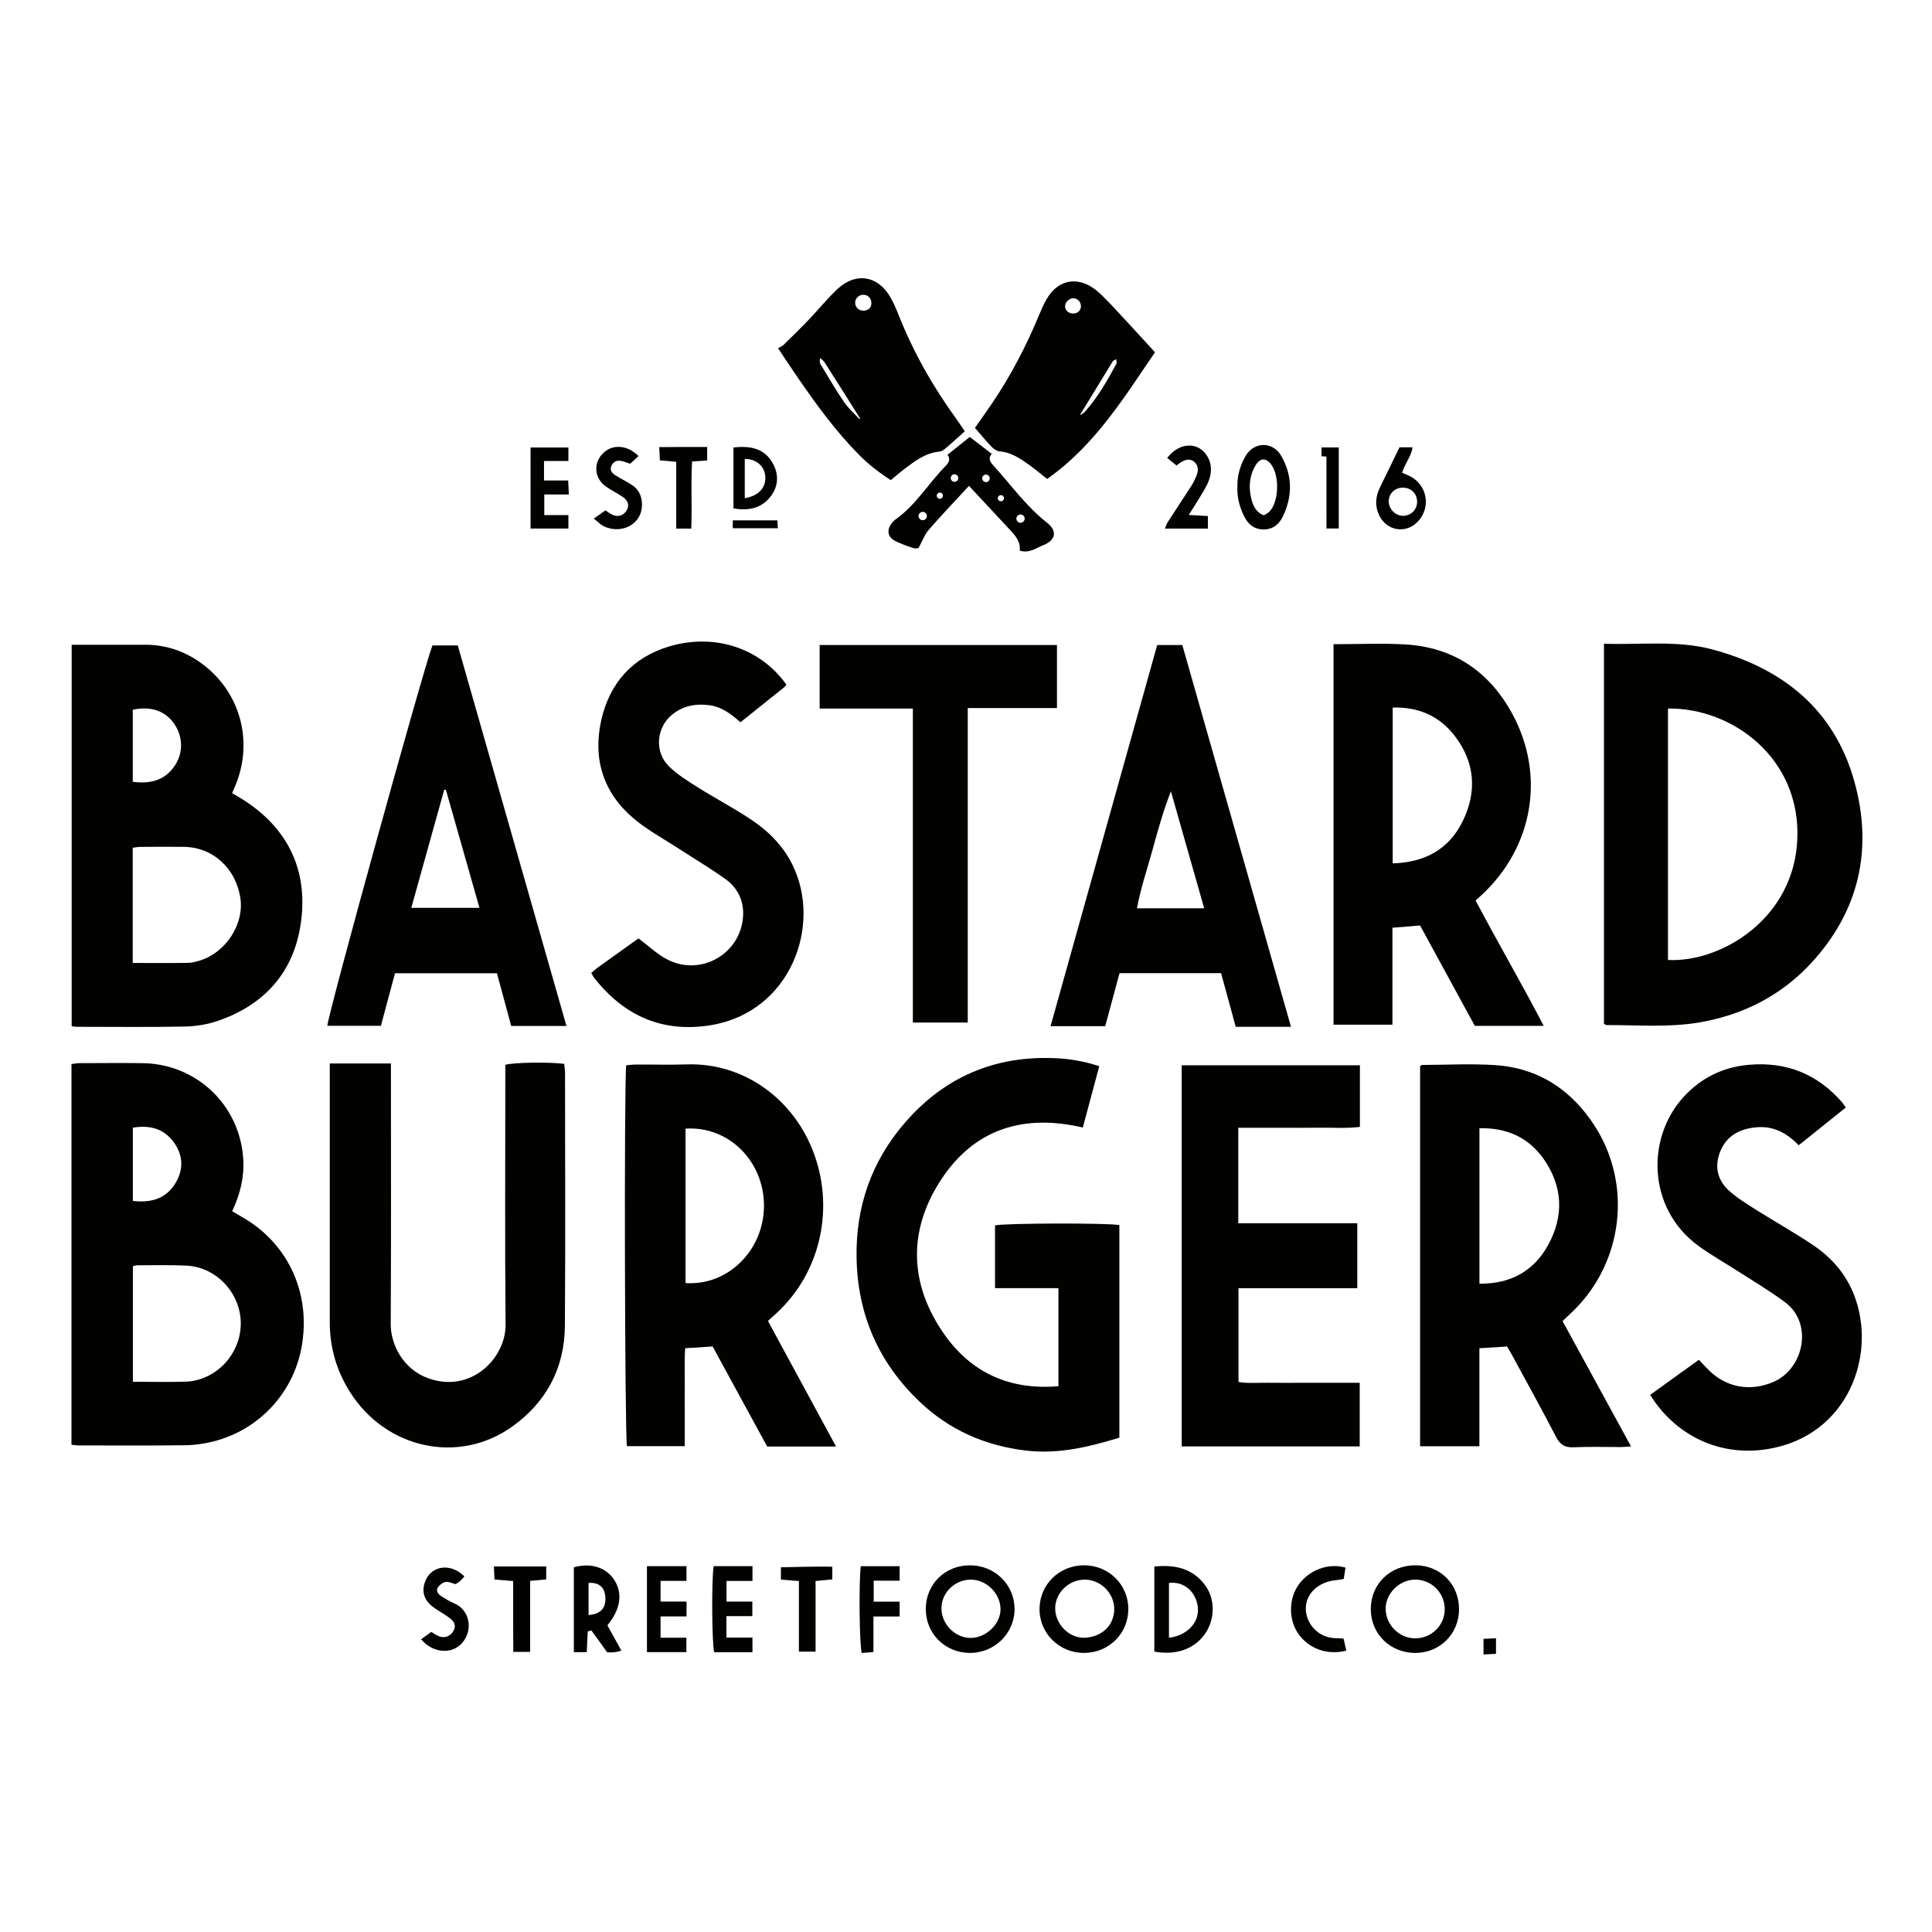 <?xml version="1.0" encoding="UTF-8"?>
<svg xmlns="http://www.w3.org/2000/svg" width="1000" height="1000" viewBox="0 0 1000 1000" fill="none">
  <path d="M125.144 629.846C123.505 628.915 121.902 627.924 120.181 626.911C124.319 618.106 126.511 609.266 125.91 599.871C124.13 571.948 101.699 550.613 73.681 550.283C62.884 550.153 52.099 550.248 41.302 550.283C39.829 550.295 38.355 550.601 37 550.766V747.799C38.414 747.94 39.546 748.152 40.678 748.152C59.124 748.164 77.559 748.294 96.006 748.058C100.85 747.999 105.789 747.268 110.492 746.078C134.738 739.913 152.808 720.005 156.485 694.993C160.505 667.741 148.246 642.906 125.144 629.846ZM68.766 583.688C77.583 582.214 84.95 584.159 90.148 591.491C94.745 598.009 95.04 605.081 91.067 611.965C86.282 620.251 78.62 622.726 68.766 621.607V583.688ZM96.006 715.149C87.048 715.42 78.066 715.196 68.79 715.196V655.365C69.756 655.176 70.487 654.893 71.218 654.905C79.646 654.917 88.097 654.681 96.501 655.082C112.307 655.848 124.967 669.816 124.625 685.646C124.283 701.322 111.494 714.665 96.006 715.149Z" fill="#020201"></path>
  <path d="M126.7 414.473C124.614 413.106 122.421 411.903 120.135 410.536C120.924 408.686 121.643 407.094 122.28 405.479C131.108 382.919 124.071 357.978 104.611 343.586C95.889 337.138 86.023 333.696 75.061 333.72C62.543 333.743 50.013 333.72 37.095 333.72V531.188C38.273 531.318 39.04 531.471 39.806 531.471C58.429 531.471 77.053 531.707 95.676 531.342C101.452 531.224 107.463 530.234 112.921 528.348C138.546 519.484 153.48 501.143 156.132 474.387C158.643 448.927 148.329 428.641 126.7 414.473ZM68.719 367.372C77.96 365.333 85.54 367.938 90.125 374.562C94.686 381.151 94.969 389.449 90.62 396.062C85.516 403.853 78.043 405.88 68.719 404.654V367.372ZM103.774 497.065C101.735 497.713 99.59 498.338 97.48 498.373C88.085 498.515 78.703 498.432 68.696 498.432V438.79C70.169 438.613 71.466 438.342 72.762 438.342C80.212 438.295 87.661 438.247 95.099 438.33C110.233 438.507 122.185 449.445 124.449 465.087C126.346 478.312 116.999 492.833 103.774 497.065Z" fill="#020201"></path>
  <path d="M959.773 404.336C949.354 367.183 922.797 345.979 886.446 336.183C868.176 331.268 849.423 333.85 830.21 333.19V529.927C830.87 530.257 831.2 530.576 831.53 530.576C847.584 530.528 863.685 531.931 879.645 529.197C902.182 525.33 921.843 515.335 937.295 498.668C962.307 471.676 969.615 439.473 959.773 404.336ZM930.306 434.04C928.738 475.907 890.312 498.303 863.343 496.876V366.736C896.265 366.264 931.873 392.007 930.306 434.04Z" fill="#020201"></path>
  <path d="M560.475 583.617C527.448 575.861 501.599 585.821 484.826 614.264C469.868 639.629 471.613 665.82 488.374 690.078C502.518 710.54 522.556 719.64 547.839 717.495V666.751H515.024V634.266C519.704 633.087 573.064 632.934 579.382 634.089V744.145C563.658 748.919 547.887 752.797 531.066 750.817C509.897 748.318 491.415 740.196 476.009 725.533C454.84 705.377 443.925 680.589 443.359 651.251C442.84 624.624 451.068 601.062 468.465 581.012C488.68 557.709 514.423 546.488 545.447 547.678C553.32 547.973 560.97 549.211 568.974 551.863C566.157 562.4 563.387 572.702 560.463 583.605L560.475 583.617Z" fill="#020201"></path>
  <path d="M808.769 683.783C811.009 681.662 812.871 679.953 814.674 678.173C840.252 652.913 844.849 612.825 825.365 582.698C813.26 563.968 796.157 552.723 773.667 551.285C761.185 550.484 748.596 551.167 736.055 551.226C735.748 551.226 735.442 551.603 735.041 551.874V748.589H765.734V697.857C770.85 697.539 775.306 697.256 780.079 696.95C780.893 698.376 781.8 699.861 782.637 701.393C790.275 715.502 798.066 729.541 805.445 743.78C807.555 747.87 810.042 749.331 814.604 749.107C822.819 748.73 831.07 749.013 839.309 748.989C840.736 748.978 842.174 748.789 844.201 748.636C832.202 726.676 820.58 705.401 808.769 683.783ZM801.237 644.556C793.847 657.887 781.895 664.594 765.758 664.429V583.971C779.702 583.676 790.959 588.568 798.856 599.683C808.981 613.957 809.606 629.445 801.237 644.556Z" fill="#020201"></path>
  <path d="M397.507 683.76C398.462 682.852 399.122 682.157 399.841 681.544C424.028 660.869 432.149 627.217 421.482 597.561C411.262 569.143 385.26 549.977 355.557 550.932C346.728 551.226 337.9 550.955 329.071 551.002C327.386 551.014 325.7 551.273 324.132 551.403C322.977 561.01 323.402 744.393 324.51 748.542H354.425V731.038C354.425 725.545 354.39 720.052 354.437 714.559C354.484 708.972 354.201 703.362 354.637 697.834C359.824 697.504 364.267 697.233 368.864 696.938C378.388 714.418 387.818 731.721 397.094 748.73H432.738C420.798 726.7 409.188 705.295 397.507 683.76ZM354.826 664.099V584.183C377.162 582.698 395.586 601.097 395.432 624.341C395.279 647.22 376.667 665.655 354.826 664.099Z" fill="#020201"></path>
  <path d="M763.779 466.1C765.075 464.921 766.077 464.013 767.067 463.082C793.47 438.471 800.024 401.377 782.85 369.646C771.04 347.781 752.546 335.016 727.369 333.554C715.263 332.847 703.087 333.436 690.228 333.436V530.374H720.721V480.197C725.766 479.784 730.197 479.419 735.03 479.03C744.531 496.439 754.054 513.908 763.366 530.976H799.034C787.447 508.769 775.189 487.729 763.779 466.1ZM757.095 425.045C750 439.543 737.623 446.356 720.862 446.887V366.228C734.052 365.839 744.943 370.483 752.935 380.856C763.496 394.564 764.592 409.746 757.095 425.045Z" fill="#020201"></path>
  <path d="M170.7 550.459H202.349C202.349 552.899 202.349 555.009 202.349 557.119C202.349 599.87 202.49 642.622 202.242 685.362C202.183 695.664 208.442 708.677 221.762 713.427C243.957 721.336 261.85 702.818 261.685 685.621C261.296 643.07 261.555 600.519 261.555 557.967C261.555 555.645 261.555 553.311 261.555 551.119C266.234 549.881 283.997 549.634 292.06 550.647C292.189 552.227 292.461 553.913 292.461 555.598C292.484 599.128 292.696 642.669 292.39 686.199C292.237 707.981 282.889 725.65 265.209 738.333C237.533 758.182 199.803 750.014 181.191 720.57C174.213 709.525 170.688 697.502 170.688 684.419C170.712 642.068 170.688 599.705 170.688 557.354C170.688 555.221 170.688 553.087 170.688 550.447L170.7 550.459Z" fill="#020201"></path>
  <path d="M703.887 551.38V583.264C696.744 584.183 689.743 583.582 682.776 583.7C675.916 583.806 669.045 583.724 662.185 583.724C655.171 583.724 648.17 583.724 640.932 583.724V633.135H702.532V666.775H641.039V715.302C646.083 716.175 651.34 715.621 656.527 715.715C661.819 715.809 667.123 715.739 672.416 715.739C677.519 715.739 682.611 715.739 687.715 715.739C692.961 715.739 698.218 715.739 703.781 715.739V748.672H611.642V551.392H703.887V551.38Z" fill="#020201"></path>
  <path d="M236.955 334.085H223.824C218.968 346.709 169.321 526.438 169.439 530.964H197.15C199.625 521.735 202.042 512.741 204.458 503.748H257.217C259.728 513.024 262.167 522.03 264.607 531.047H293.203C274.367 465.086 255.637 399.515 236.955 334.085ZM212.886 469.884C218.65 449.186 224.284 429.006 229.918 408.815C230.201 408.803 230.496 408.78 230.779 408.756C236.531 428.994 242.283 449.221 248.164 469.884H212.886Z" fill="#020201"></path>
  <path d="M611.972 333.873H598.96C580.525 399.774 562.196 465.263 543.761 531.153H572.061C574.596 521.735 577.071 512.565 579.464 503.713H632.034C634.604 513.131 637.102 522.301 639.601 531.459C649.337 531.495 658.437 531.495 668.209 531.459C649.278 464.957 630.62 399.397 611.972 333.873ZM588.493 470.131C590.414 459.594 593.868 449.728 596.59 439.685C599.337 429.572 602.213 419.494 606.055 409.558C611.76 429.596 617.453 449.622 623.288 470.131H588.493Z" fill="#020201"></path>
  <path d="M306.04 503.595C307.219 502.604 308.209 501.661 309.293 500.872C316.578 495.627 323.886 490.417 330.475 485.702C335.826 489.686 340.258 494.024 345.527 496.699C362.901 505.539 383.422 493.623 384.613 474.28C385.108 466.277 381.855 459.558 375.419 454.961C367.793 449.504 359.707 444.706 351.845 439.579C343.818 434.346 335.225 429.772 327.964 423.631C312.217 410.324 306.759 392.773 311.191 372.841C315.47 353.628 327.375 340.261 346.411 334.58C369.49 327.696 393.37 335.134 407.032 354.382C406.666 354.83 406.36 355.349 405.912 355.714C398.427 361.726 390.931 367.725 383.257 373.854C378.46 369.599 373.509 365.804 366.991 364.991C359.895 364.095 353.306 365.38 347.707 370.035C339.657 376.742 338.69 389.331 346.234 396.651C350.666 400.953 356.076 404.324 361.345 407.636C370.28 413.259 379.686 418.162 388.467 424.008C397.508 430.02 405.158 437.493 410.12 447.488C425.702 478.865 409.236 523.833 367.969 530.622C342.945 534.736 323.061 525.837 307.596 506.2C307.019 505.457 306.606 504.585 306.017 503.583L306.04 503.595Z" fill="#020201"></path>
  <path d="M854.126 721.974C862.613 715.868 870.828 709.951 879.339 703.822C881.248 705.826 882.91 707.665 884.678 709.397C893.766 718.32 906.107 720.3 917.764 715.35C933.653 708.607 938.651 685.139 924.059 674.142C916.267 668.272 907.792 663.31 899.589 658.006C892.693 653.538 885.456 649.554 878.867 644.686C852.712 625.403 852.028 589.04 871.359 567.858C880.435 557.91 891.727 552.299 905.27 551.132C924.636 549.47 940.643 555.883 953.397 570.499C954.021 571.206 954.505 572.043 955.365 573.257C947.138 579.857 939.087 586.305 931.001 592.788C924.86 586.458 917.941 582.734 909.289 583.464C900.72 584.195 893.695 587.672 890.348 596.1C887.377 603.561 888.815 610.622 894.662 616.032C898.775 619.839 903.679 622.868 908.453 625.886C918.377 632.157 928.656 637.885 938.392 644.427C947.986 650.863 955.448 659.385 959.703 670.37C971.69 701.37 956.473 743.108 915.23 749.992C889.428 754.294 866.832 742.425 854.138 721.998L854.126 721.974Z" fill="#020201"></path>
  <path d="M500.903 529.267H472.496V366.747H424.252V333.861H547.085V366.488H500.903V529.267Z" fill="#020201"></path>
  <path d="M495.164 217.075C482.917 200.208 472.686 182.22 465.024 162.795C463.81 159.707 462.466 156.643 460.816 153.767C454.439 142.698 443.124 140.742 433.682 149.417C428.366 154.309 423.828 160.025 418.819 165.259C414.505 169.773 410.026 174.135 405.57 178.508C404.887 179.168 403.932 179.545 402.729 180.264C406.478 185.863 409.672 190.743 412.984 195.54C422.661 209.59 432.692 223.369 444.75 235.533C449.677 240.507 455.194 244.751 461.064 248.511C463.633 246.401 465.849 244.468 468.183 242.7C473.64 238.551 479.098 234.378 486.347 233.742C487.561 233.636 488.799 232.598 489.812 231.738C492.936 229.086 495.942 226.292 499.36 223.239C497.993 221.224 496.637 219.102 495.164 217.075ZM448.652 220.752C448.251 220.34 447.862 219.939 447.461 219.527C447.025 219.185 446.601 218.843 446.177 218.489C445.788 218.1 445.387 217.7 444.998 217.299C444.998 217.24 444.998 217.169 444.998 217.098C444.668 216.733 444.314 216.368 443.961 216.002C442.923 214.93 441.863 213.881 440.837 212.808C439.423 211.346 438.079 209.838 436.947 208.187C432.645 201.917 428.826 195.304 424.854 188.809C424.312 187.925 424.099 186.841 424.524 185.344C425.278 186.051 426.221 186.629 426.752 187.466C432.857 197.013 438.904 206.584 444.927 216.167C445.069 216.403 445.01 216.768 444.998 217.098C445.033 217.134 445.069 217.157 445.092 217.193C445.493 217.582 445.894 217.971 446.306 218.36C446.731 218.701 447.155 219.055 447.579 219.397L448.805 220.576L448.64 220.752H448.652ZM447.296 160.792C444.727 161.016 442.605 159.153 442.629 156.701C442.64 154.462 444.432 152.659 446.731 152.576C449.053 152.505 450.797 154.085 451.009 156.466C451.233 158.906 449.783 160.579 447.296 160.792Z" fill="#020201"></path>
  <path d="M541.816 270.447C531.067 261.972 523.205 250.892 514.14 240.909C512.455 239.058 511.276 237.255 513.327 234.921C509.284 231.809 505.63 228.992 501.964 226.163C497.933 229.381 494.267 232.316 490.401 235.404C492.051 237.561 491.226 239.388 489.576 241.038C480.642 250.067 474.147 261.383 463.539 268.844C462.749 269.398 462.065 270.152 461.476 270.93C458.777 274.514 459.496 278.132 463.55 280.101C466.521 281.55 469.668 282.694 472.827 283.707C473.958 284.073 475.337 283.66 475.443 283.649C477.494 279.888 478.591 276.682 480.653 274.313C487.195 266.781 494.091 259.556 501.54 251.482C508.872 259.355 515.661 266.64 522.45 273.912C525.385 277.06 528.344 280.195 527.802 284.992C532.658 286.536 536.135 283.743 539.801 282.281C546.519 279.594 547.474 274.903 541.816 270.447ZM477.6 269.245C476.41 269.245 475.443 268.278 475.443 267.088C475.443 265.897 476.41 264.943 477.6 264.943C478.791 264.943 479.746 265.897 479.746 267.088C479.746 268.278 478.791 269.245 477.6 269.245ZM487.867 257.304C487.454 258.082 486.5 258.389 485.71 257.976C484.932 257.564 484.637 256.609 485.038 255.819C485.451 255.041 486.405 254.747 487.195 255.147C487.973 255.56 488.28 256.515 487.867 257.304ZM495.8 248.346C495.293 249.301 494.114 249.678 493.159 249.171C492.205 248.676 491.827 247.498 492.334 246.531C492.806 245.624 493.902 245.246 494.845 245.659H494.857C494.857 245.659 494.869 245.659 494.88 245.635C494.88 245.647 494.892 245.659 494.892 245.671C494.916 245.671 494.951 245.694 494.975 245.706C495.929 246.213 496.295 247.392 495.8 248.346ZM512.066 248.5C511.571 249.454 510.392 249.82 509.437 249.325C508.471 248.818 508.105 247.639 508.6 246.684C509.107 245.73 510.286 245.352 511.241 245.859C512.195 246.354 512.573 247.533 512.066 248.5ZM518.065 259.462C517.181 259.462 516.474 258.754 516.474 257.87C516.474 256.986 517.181 256.279 518.065 256.279C518.949 256.279 519.657 256.986 519.657 257.87C519.657 258.754 518.949 259.462 518.065 259.462ZM528.214 270.589C527.035 270.589 526.069 269.622 526.069 268.431C526.069 267.241 527.035 266.286 528.214 266.286C529.393 266.286 530.371 267.253 530.371 268.431C530.371 269.61 529.405 270.589 528.214 270.589Z" fill="#020201"></path>
  <path d="M502.165 810.199C489.258 810.141 479.287 819.865 479.181 832.607C479.074 845.349 488.881 855.332 501.706 855.544C514.601 855.756 525.162 845.49 525.138 832.783C525.103 820.254 514.931 810.247 502.165 810.199ZM502.566 847.788C494.409 847.895 487.243 840.669 487.29 832.383C487.325 824.356 494.209 817.637 502.425 817.614C510.628 817.59 517.842 824.768 517.866 832.948C517.877 840.539 510.522 847.682 502.566 847.788Z" fill="#020201"></path>
  <path d="M561.029 810.199C548.24 810.235 538.127 820.159 538.056 832.736C537.985 845.537 548.44 855.756 561.394 855.544C574.207 855.332 584.084 845.348 584.014 832.666C583.943 820.089 573.783 810.152 561.029 810.199ZM561.406 847.694C553.179 847.989 546.048 840.433 546.166 832.241C546.283 824.309 553.379 817.543 561.536 817.613C569.881 817.684 576.835 824.756 576.741 833.078C576.435 842.496 569.068 847.411 561.406 847.694Z" fill="#020201"></path>
  <path d="M732.742 810.2C719.494 810.106 709.475 819.924 709.522 832.961C709.569 845.679 719.482 855.474 732.389 855.556C745.189 855.627 755.161 845.761 755.196 833.008C755.232 820.066 745.59 810.282 732.742 810.2ZM732.66 848.001C724.338 848.084 717.313 841.141 717.219 832.772C717.136 824.91 724.102 817.838 732.165 817.614C740.581 817.378 747.594 824.097 747.794 832.595C747.983 840.988 741.182 847.918 732.66 848.001Z" fill="#020201"></path>
  <path d="M623.665 820.371C617.124 811.661 607.965 809.763 597.475 810.836V854.848C608.92 856.994 618.668 853.363 624.054 845.159C628.958 837.686 628.993 827.444 623.665 820.371ZM605.678 847.635H605.054V819.346C612.586 818.356 618.892 823.648 619.953 831.51C621.002 839.348 615.049 846.15 605.678 847.635Z" fill="#020201"></path>
  <path d="M314.408 841.282C321.21 832.949 322.4 824.733 318.027 817.885C313.807 811.261 305.816 808.75 297.022 811.225V855.144H303.706C303.883 851.325 304.048 847.883 304.201 844.453C305.12 844.241 306.04 843.84 306.169 844.017C308.904 847.695 311.556 851.431 314.255 855.215C316.825 855.466 319.276 855.176 321.61 854.343C319.241 850.04 316.895 845.797 314.408 841.282ZM304.637 835.955V819.323C309.906 818.899 313.006 821.516 313.336 826.631C313.713 832.348 310.955 835.413 304.637 835.955Z" fill="#020201"></path>
  <path d="M369.396 810.636H389.481V818.286H376.044V828.988H389.41V836.508H375.985V847.588H389.469V855.203H369.667C368.465 850.924 368.253 817.237 369.396 810.624V810.636Z" fill="#020201"></path>
  <path d="M355.345 836.65H341.908V847.682H355.275V855.144H334.859V810.647H355.322V818.262H341.908V828.965H355.357V836.65H355.345Z" fill="#020201"></path>
  <path d="M663.21 236.029C658.873 228.391 649.089 228.45 644.693 236.052C644.351 236.642 644.021 237.243 643.726 237.844C643.62 238.056 643.514 238.28 643.408 238.504C643.302 238.716 643.208 238.94 643.102 239.164C642.948 239.518 642.795 239.871 642.654 240.225L642.406 240.861C641.982 241.958 641.628 243.089 641.345 244.232C641.251 244.621 641.168 244.999 641.086 245.388C641.015 245.706 640.956 246.036 640.897 246.366C640.838 246.696 640.791 247.026 640.744 247.356C640.697 247.686 640.662 248.016 640.626 248.358C640.626 248.488 640.603 248.629 640.579 248.771C640.544 249.136 640.52 249.501 640.508 249.878C640.461 250.668 640.449 251.47 640.473 252.271C640.438 253.179 640.449 254.075 640.508 254.971C640.508 255.136 640.52 255.301 640.544 255.477C640.579 256.02 640.638 256.55 640.721 257.092C640.768 257.505 640.838 257.905 640.921 258.318C640.944 258.507 640.98 258.695 641.027 258.884C641.451 260.958 642.1 262.974 642.925 264.954C643.172 265.52 643.42 266.086 643.679 266.64C643.821 266.923 643.95 267.194 644.092 267.477C646.19 271.673 649.549 274.136 654.323 274.042C658.884 273.959 662.02 271.402 663.941 267.441C669.08 256.868 669.045 246.307 663.21 236.029ZM657.057 264.824C656.444 265.461 655.608 265.897 654.747 266.404C654.323 266.651 653.792 266.675 653.368 266.451C649.584 264.4 648.382 261.17 647.581 257.705C646.202 251.788 646.744 246.071 649.903 240.814C652.083 237.196 654.877 236.901 657.411 239.718C662.385 245.27 662.232 259.367 657.057 264.836V264.824Z" fill="#020201"></path>
  <path d="M274.604 273.582V231.62H294.205V238.622H281.581V248.688H294.088C294.205 251.139 294.311 253.202 294.441 255.937H281.723V266.616H294.205V273.582H274.604Z" fill="#020201"></path>
  <path d="M452.223 818.168V829.012H465.637V836.685H452.093V855.085C449.677 855.285 447.826 855.438 446.047 855.58C444.821 851.148 444.491 819.653 445.528 810.671H465.649V818.156H452.223V818.168Z" fill="#020201"></path>
  <path d="M330.486 236.041C329.095 237.337 327.704 238.622 326.195 240.036C324.498 239.506 322.918 238.811 321.256 238.539C319.135 238.186 317.402 239.023 316.483 241.085C315.469 243.372 316.789 244.904 318.498 245.989C321.28 247.769 324.298 249.207 327.067 251.01C330.368 253.167 332.018 256.244 332.254 260.31C332.926 271.414 321.634 276.706 312.64 272.451C310.955 271.649 309.599 270.164 307.336 268.42C309.717 266.746 311.52 265.485 313.383 264.176C314.726 265.037 315.799 265.897 317.001 266.451C319.783 267.724 322.6 266.876 324.191 264.471C325.806 262.019 325.37 259.355 322.577 257.375C319.571 255.242 316.117 253.698 313.182 251.482C307.666 247.297 307.147 239.989 311.733 235.003C316.589 229.735 324.486 230.053 330.474 236.029L330.486 236.041Z" fill="#020201"></path>
  <path d="M695.437 848.13C695.991 850.593 696.415 852.491 696.851 854.365C686.879 856.911 677.143 853.328 671.721 845.195C666.912 837.981 667.077 827.444 672.099 820.348C677.615 812.568 687.516 808.844 696.439 811.39C696.156 813.217 695.861 815.091 695.519 817.271C694.105 817.495 692.82 817.778 691.524 817.896C682.259 818.745 675.67 825.015 675.882 832.972C676.083 840.327 682.306 848.201 692.219 847.93C693.162 847.906 694.117 848.036 695.437 848.13Z" fill="#020201"></path>
  <path d="M217.966 848.495C219.793 847.175 221.361 846.032 223.211 844.688C224.472 845.419 225.698 846.315 227.065 846.88C230.048 848.106 233.077 846.998 234.621 844.299C236 841.895 235.67 839.796 232.947 837.663C230.189 835.506 227.007 833.903 224.201 831.817C219.734 828.504 218.296 824.273 219.722 819.523C222.433 810.435 232.959 808.49 240.397 815.963C239.642 816.776 238.935 817.649 238.098 818.391C237.379 819.028 236.519 819.499 235.835 819.959C233.961 819.487 232.193 818.544 230.637 818.815C229.164 819.075 227.525 820.336 226.653 821.633C225.462 823.412 226.794 825.098 228.291 826.088C230.554 827.585 232.947 828.964 235.434 830.06C243.002 833.408 245.135 843.545 239.218 850.381C233.973 856.44 224.024 855.733 217.954 848.495H217.966Z" fill="#020201"></path>
  <path d="M730.245 246.72C728.783 245.918 727.203 245.364 725.742 244.716C727.027 239.966 730.457 236.43 731.14 231.515H724.386C720.921 238.622 717.562 245.447 714.249 252.295C712.022 256.916 711.527 261.666 713.731 266.44C717.845 275.374 728.748 276.612 734.818 268.88C740.511 261.619 738.378 251.199 730.245 246.72ZM726.284 266.982C722.324 267.017 718.835 263.54 718.811 259.521C718.788 255.619 721.805 252.566 725.836 252.413C730.103 252.26 733.333 255.23 733.486 259.462C733.627 263.634 730.457 266.935 726.284 266.982Z" fill="#020201"></path>
  <path d="M430.806 810.954V817.484C428.059 817.755 425.431 818.003 422.142 818.321V854.884H413.514V818.344C410.202 818.073 407.385 817.849 404.202 817.602V811.225C408.587 811.166 423.568 810.683 430.806 810.954Z" fill="#020201"></path>
  <path d="M274.404 855.026H265.67C265.646 848.838 265.622 842.862 265.611 836.886C265.611 830.851 265.611 824.827 265.611 818.344C262.263 818.073 259.411 817.838 255.957 817.555C255.851 815.409 255.757 813.359 255.627 810.812H282.725V817.496C279.991 817.743 277.527 817.979 274.404 818.262V855.026Z" fill="#020201"></path>
  <path d="M615.296 266.534C619.009 266.746 621.873 266.911 625.197 267.099V273.606H602.932C603.533 272.25 603.886 271.048 604.546 270.046C608.578 263.811 612.715 257.646 616.711 251.375C617.854 249.584 618.773 247.604 619.504 245.612C620.365 243.278 620.2 240.897 618.219 239.117C616.157 237.266 613.858 237.832 611.678 238.999C610.829 239.459 610.086 240.131 608.967 240.932C607.387 239.647 605.761 238.315 604.134 236.995C610.44 228.874 620.094 228.473 624.797 235.982C627.378 240.095 627.225 244.645 625.598 248.959C624.443 252.024 622.533 254.817 620.848 257.67C619.186 260.487 617.383 263.221 615.284 266.534H615.296Z" fill="#020201"></path>
  <path d="M357.808 273.594H350.017V239.034C347.117 238.775 344.666 238.551 341.566 238.28C341.471 236.335 341.365 234.296 341.212 231.42C345.514 231.396 349.534 231.361 353.541 231.349C357.608 231.337 361.674 231.349 366.024 231.349V238.339C363.525 238.504 361.238 238.657 358.221 238.857C357.525 250.185 358.268 261.63 357.796 273.606L357.808 273.594Z" fill="#020201"></path>
  <path d="M400.006 239.824C395.692 232.068 388.396 230.607 379.626 231.62V263.127C387.641 264.542 394.454 263.068 399.216 256.503C402.988 251.305 403.082 245.341 400.006 239.824ZM385.496 257.847V237.549C391.531 237.526 395.798 241.309 396.128 246.802C396.481 252.484 392.462 256.762 385.496 257.847Z" fill="#020201"></path>
  <path d="M684.016 231.597H692.95V273.535H686.585C686.585 270.624 686.585 267.924 686.585 265.225C686.585 257.976 686.562 236.312 686.562 236.312L683.992 236.147C683.992 236.147 683.992 233.919 683.992 231.585L684.016 231.597Z" fill="#020201"></path>
  <path d="M379.284 273.405V269.339H402.351C402.434 270.541 402.516 271.791 402.623 273.405H379.284Z" fill="#020201"></path>
  <path d="M767.868 856.346V848.271C769.86 848.177 771.876 848.071 774.327 847.953V856.027C772.536 856.11 770.52 856.216 767.868 856.346Z" fill="#020201"></path>
  <path d="M445.103 217.193L444.997 217.299C444.997 217.24 444.997 217.169 444.997 217.099C445.032 217.134 445.068 217.158 445.091 217.193H445.103Z" fill="#020201"></path>
  <path d="M451.669 220.575L448.121 223.039C447.06 222.343 438.125 213.421 445.103 217.181L446.282 217.511C446.706 217.853 451.244 220.222 451.669 220.564V220.575Z" fill="#020201"></path>
  <path d="M448.651 220.74C448.651 220.74 448.757 220.634 448.805 220.575L448.651 220.74Z" fill="#020201"></path>
  <path d="M559.331 214.954L559.236 214.848C559.236 214.848 559.272 214.824 559.295 214.812C559.307 214.86 559.319 214.907 559.331 214.954Z" fill="#020201"></path>
  <path d="M578.639 161.487C575.02 157.633 571.496 153.625 567.441 150.29C559.084 143.406 548.217 143.547 541.651 154.957C540.201 157.491 539.011 160.191 537.891 162.902C531.208 179.038 523.204 194.456 513.386 208.918C510.309 213.445 507.127 217.888 504.616 221.472C507.763 225.078 510.498 228.402 513.48 231.502C514.482 232.54 516.061 233.518 517.452 233.636C523.216 234.119 527.766 237.148 532.245 240.295C535.581 242.653 538.704 245.317 541.981 247.898C566.675 230.595 581.892 205.642 597.816 182.339C591.062 174.983 584.91 168.182 578.639 161.487ZM555.359 162.289C553.014 162.242 551.163 160.462 551.281 158.375C551.387 156.336 553.45 154.368 555.489 154.38C557.705 154.38 559.497 156.207 559.485 158.47C559.473 160.756 557.776 162.336 555.359 162.289ZM577.826 188.291C573.099 197.061 568.207 205.712 561.489 213.162C560.876 213.834 560.039 214.27 559.296 214.812C559.308 214.859 559.32 214.906 559.332 214.953L559.237 214.847C559.237 214.847 559.273 214.824 559.296 214.812C559.249 214.659 559.178 214.482 559.237 214.388C564.789 205.253 570.353 196.129 575.951 187.03C576.223 186.605 576.894 186.429 577.743 185.91C577.802 186.912 578.12 187.772 577.826 188.291Z" fill="#020201"></path>
</svg>
